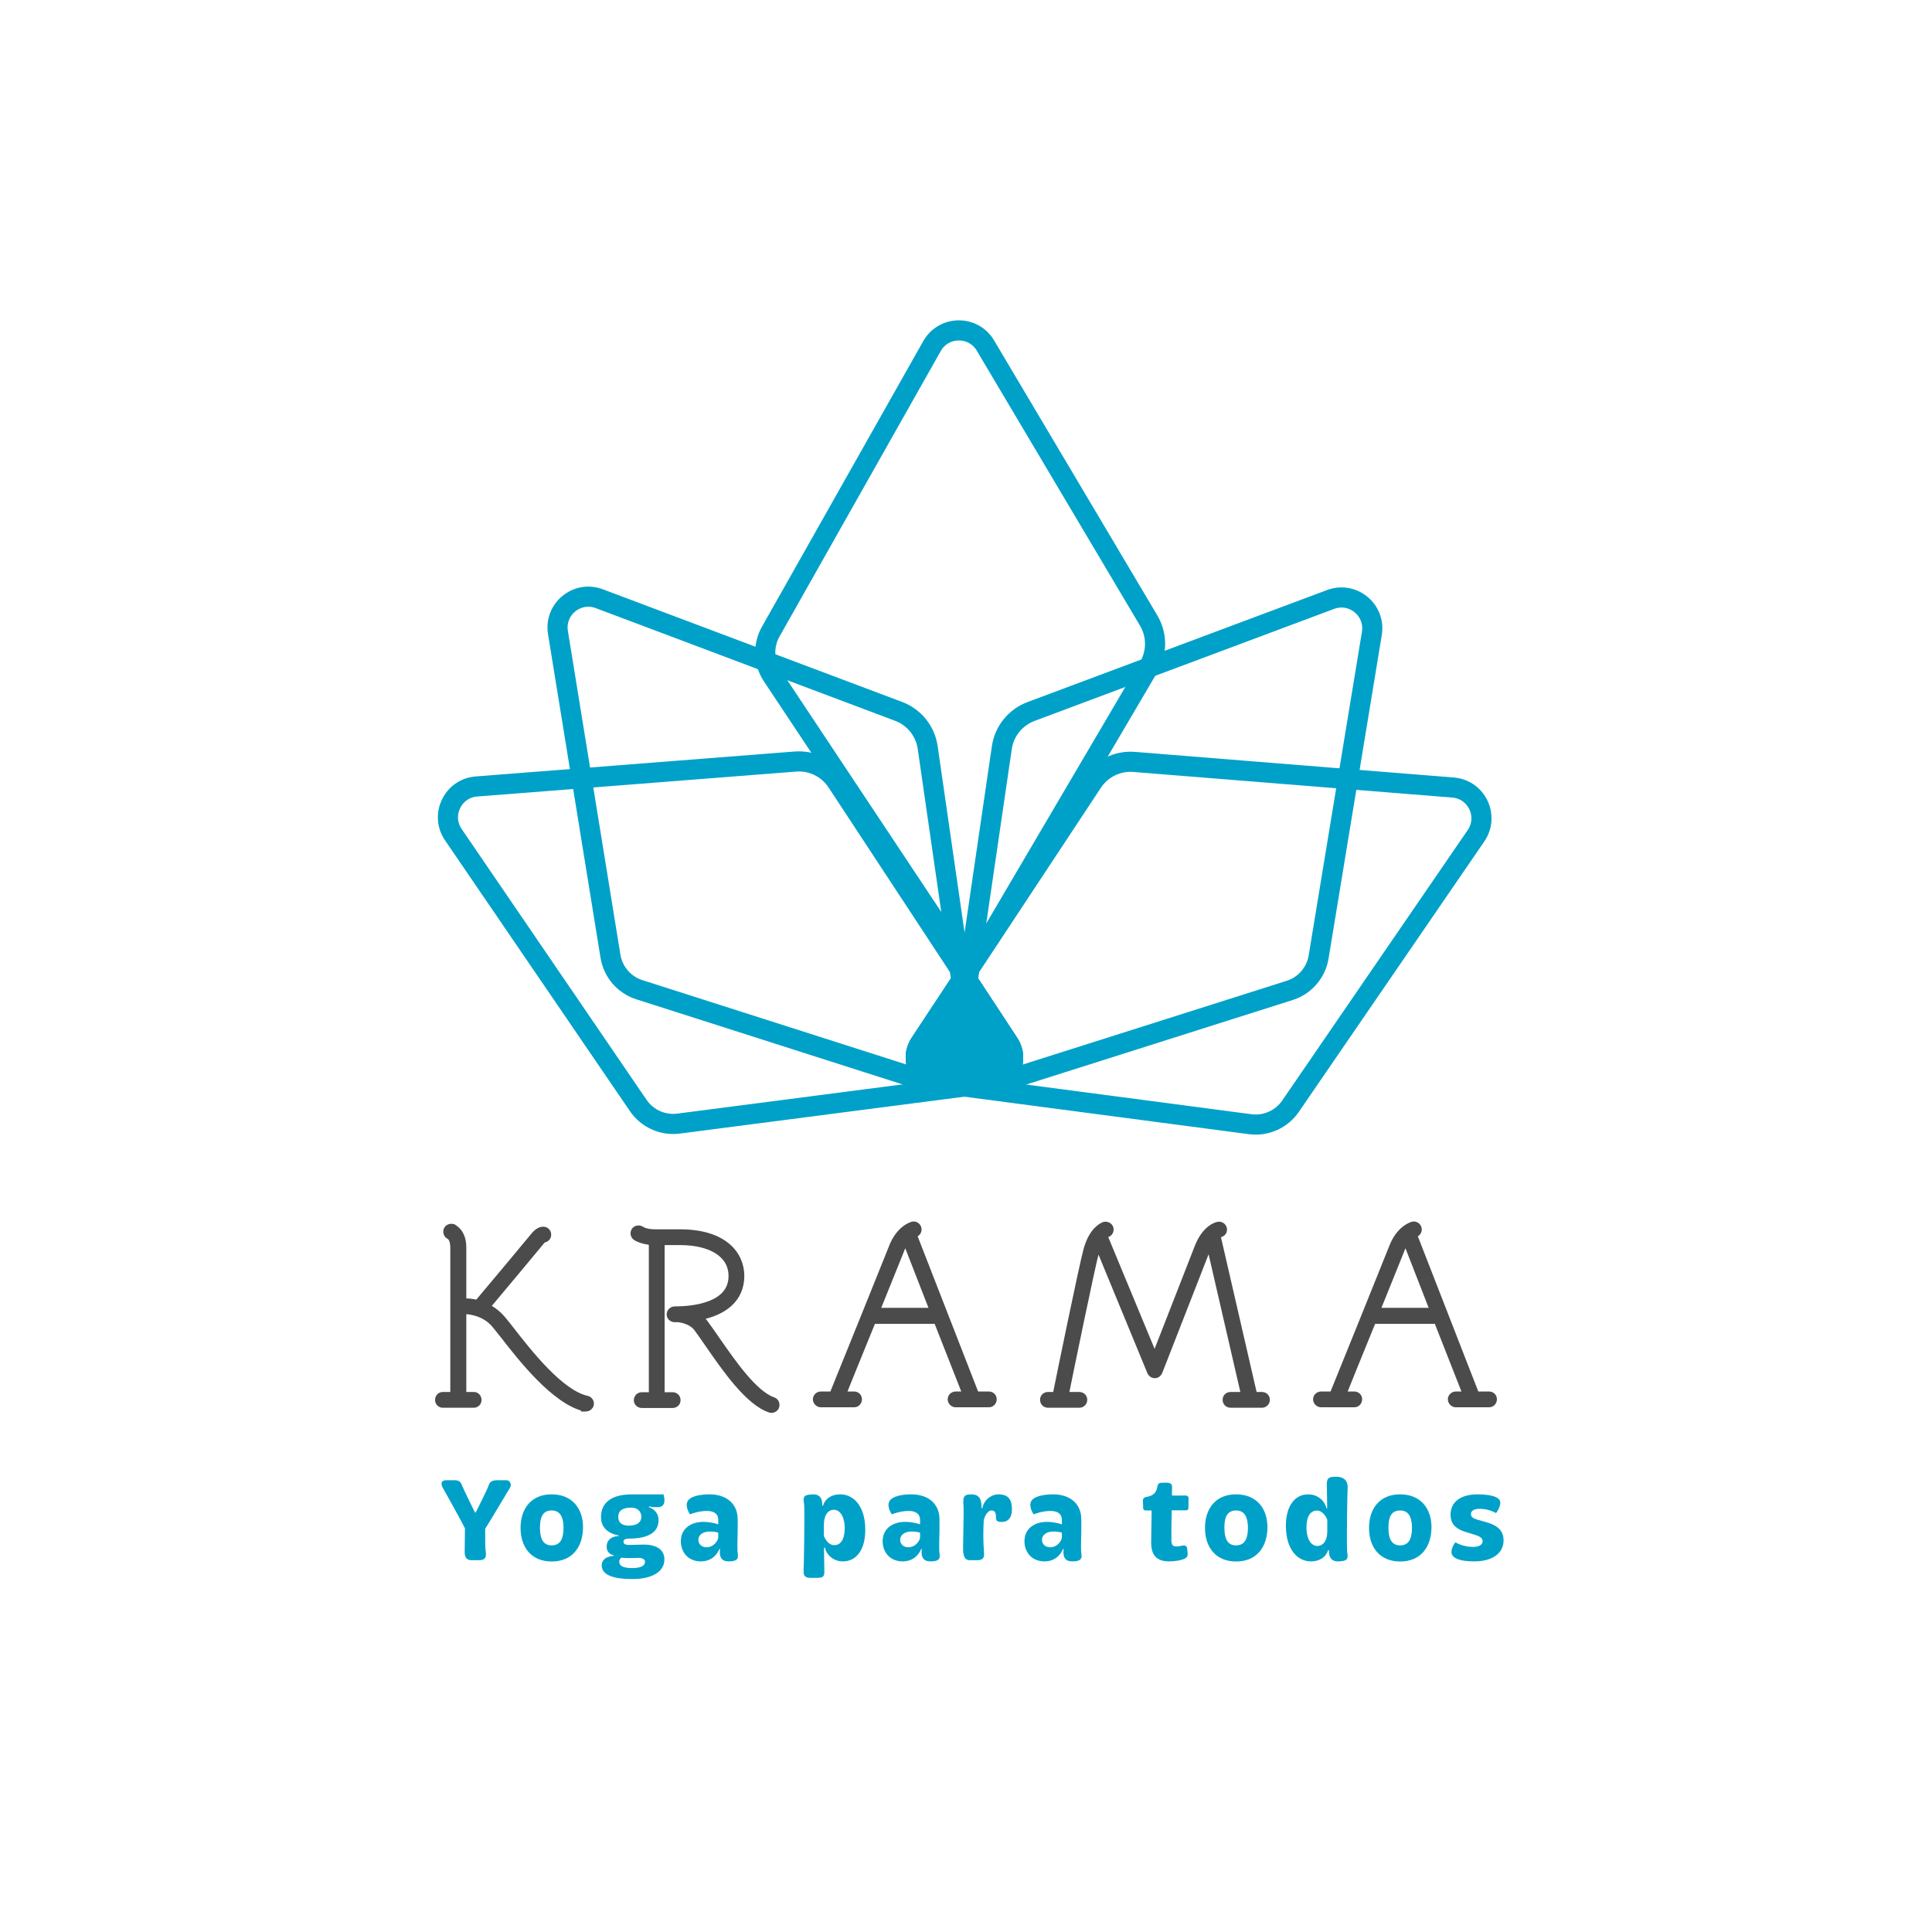 <?xml version="1.0" encoding="UTF-8"?> <svg xmlns="http://www.w3.org/2000/svg" xmlns:xlink="http://www.w3.org/1999/xlink" version="1.1" id="Layer_2" x="0px" y="0px" viewBox="0 0 1920 1920" style="enable-background:new 0 0 1920 1920;" xml:space="preserve"> <style type="text/css"> .st0{fill:#00A1C8;} .st1{fill:none;stroke:#F1F2F2;stroke-width:20;stroke-miterlimit:10;} .st2{fill:#F1F2F2;stroke:#F1F2F2;stroke-width:20;stroke-miterlimit:10;} .st3{fill:#F1F2F2;stroke:#F1F2F2;stroke-width:0.75;stroke-miterlimit:10;} .st4{stroke:#231F20;stroke-width:0.75;stroke-miterlimit:10;} .st5{fill:none;stroke:#00A1C8;stroke-width:20;stroke-miterlimit:10;} .st6{fill:#00A1C8;stroke:#00A1C8;stroke-width:20;stroke-miterlimit:10;} .st7{fill:#F1F2F2;stroke:#F1F2F2;stroke-width:8;stroke-miterlimit:10;} .st8{fill:#231F20;} .st9{fill:#4B4B4B;} .st10{fill:none;stroke:#4B4B4B;stroke-width:20;stroke-miterlimit:10;} .st11{fill:#4B4B4B;stroke:#4B4B4B;stroke-width:20;stroke-miterlimit:10;} .st12{fill:#4B4B4B;stroke:#4B4B4B;stroke-width:0.75;stroke-miterlimit:10;} .st13{fill:#4B4B4B;stroke:#4B4B4B;stroke-width:8;stroke-miterlimit:10;} .st14{fill:#00A1C8;stroke:#00A1C8;stroke-width:0.75;stroke-miterlimit:10;} .st15{fill:#00A1C8;stroke:#00A1C8;stroke-width:8;stroke-miterlimit:10;} .st16{fill:#4B4B4B;stroke:#231F20;stroke-width:8;stroke-miterlimit:10;} .st17{fill:none;stroke:#ED1C24;stroke-miterlimit:10;} </style> <g> <path class="st0" d="M462.07,1518.84c-3.74-7.71-20.22-37.05-22.09-40.44c-1.17-1.99-3.04-7.36,3.62-7.36h8.65 c5.03,0,6.31,3.27,7.25,5.96c2.45,5.84,9.93,20.69,12.5,26.06h0.82c3.04-6.31,11.34-22.55,12.74-26.76c1.17-3.39,2.69-5.26,9-5.26 h8.65c3.62,0,5.49,4.09,3.74,7.25c-3.04,4.91-20.92,35.06-24.78,41.02c0.12,3.51-0.12,15.89,0.23,19.75 c0.35,4.79,2.69,11.45-6.31,11.45h-7.36c-6.9,0-7.13-5.73-6.9-10.17C461.95,1534.62,462.07,1522.12,462.07,1518.84z"></path> <path class="st0" d="M548.2,1485.07c20.69,0,31.44,14.49,31.2,33.19c-0.23,18.93-10.52,33.54-31.09,33.54 c-20.69,0-31.09-14.61-30.97-33.66C517.47,1499.56,527.63,1485.07,548.2,1485.07z M560.01,1518.14c0-9.23-2.69-17.06-11.69-17.06 c-9.7,0-11.69,7.95-11.69,17.06c0,9.23,2.1,17.65,11.57,17.65C557.9,1535.79,560.01,1527.38,560.01,1518.14z"></path> <path class="st0" d="M610.02,1546.19v-0.58c0,0-7.13-0.82-7.13-8.65c0-10.52,12.04-10.52,12.04-10.52v-0.58 c0,0-17.53-1.87-17.65-17.76c-0.23-11.57,6.54-23.02,30.74-23.02h31.32c0,0,4.56,12.74-5.73,12.74c-3.39,0.12-6.19-0.23-8.76-0.7 l-0.12,0.58c3.39,1.29,9.7,4.56,9.7,13.09c0.12,13.09-12.15,18.23-28.98,18.23c-4.09,0-5.84,1.05-5.84,3.16 c0,1.99,1.64,3.16,5.49,3.16c1.87,0,11.92-0.35,14.73-0.35c12.27,0,20.45,4.79,20.45,14.72c0,11.34-10.63,19.52-32.02,19.52 c-18.11,0-30.15-3.74-30.27-13.44C597.87,1546.42,610.02,1546.19,610.02,1546.19z M637.37,1507.39c0-4.79-3.27-9.12-10.05-9.12 c-11.45,0-12.97,5.38-12.86,9.58c0,5.38,3.74,8.3,10.52,8.3C634.45,1516.16,637.37,1511.71,637.37,1507.39z M628.26,1558.34 c9.47,0,12.74-2.8,12.74-6.19c0-1.75-1.17-3.74-6.08-3.97c-2.92,0-7.83,0.23-10.52,0.23c-3.97,0-6.19-0.23-7.01-0.47 c-0.47,0.58-1.99,2.1-1.99,3.97C615.4,1555.66,618.32,1558.34,628.26,1558.34z"></path> <path class="st0" d="M700.13,1512.42c5.61,0.12,11.34,1.64,13.67,2.45v-4.44c0-5.84-4.09-8.88-11.34-8.88 c-8.65,0-16.71,3.39-16.71,3.39c0,0.12-6.66-9.35-1.05-14.84c3.16-2.92,10.17-5.03,20.33-5.03c17.41,0,27.58,9.7,28.05,23.72 c0.35,9.23-0.47,25.24-0.23,31.67c0.12,5.49,3.51,11.22-8.76,11.22c-6.19,0-9.7-3.27-8.53-12.27h-0.7c0,0-3.97,12.27-18.35,12.27 c-12.04,0-19.4-8.3-19.87-19.05C676.06,1519.43,686.34,1512.07,700.13,1512.42z M702.23,1537.66c6.54,0,10.63-5.38,11.57-9.35 v-5.14c-1.17-0.47-4.67-1.17-8.42-1.17c-6.31,0-11.34,3.04-11.34,8.3C694.17,1534.85,697.44,1537.66,702.23,1537.66z"></path> <path class="st0" d="M799.23,1496.29c-0.12-3.51-2.1-8.76,2.1-10.28c1.52-0.58,4.32-0.93,6.89-0.93c7.01,0,9.23,4.79,8.88,11.22 h0.82c0,0,2.57-11.22,17.18-11.22c12.86,0,24.54,11.22,24.78,34.36c0.35,19.98-8.41,32.26-22.2,32.26 c-11.57,0-17.3-9.23-17.88-13.67h-0.93c0,8.77,0.35,18.58,0.35,22.56c0.12,6.08-0.82,7.48-7.6,7.48h-6.19 c-6.43,0-7.01-3.27-6.78-7.83C798.88,1555.42,799.7,1510.2,799.23,1496.29z M829.15,1535.56c5.03,0,10.28-3.86,10.28-16.95 c0-11.8-4.91-18.23-10.75-18.23c-5.38,0-9.93,4.79-9.93,15.31v10.75C819.45,1528.08,822.61,1535.56,829.15,1535.56z"></path> <path class="st0" d="M900.67,1512.42c5.61,0.12,11.34,1.64,13.67,2.45v-4.44c0-5.84-4.09-8.88-11.34-8.88 c-8.65,0-16.71,3.39-16.71,3.39c0,0.12-6.66-9.35-1.05-14.84c3.16-2.92,10.17-5.03,20.33-5.03c17.41,0,27.58,9.7,28.05,23.72 c0.35,9.23-0.47,25.24-0.23,31.67c0.12,5.49,3.51,11.22-8.76,11.22c-6.19,0-9.7-3.27-8.53-12.27h-0.7c0,0-3.97,12.27-18.35,12.27 c-12.04,0-19.4-8.3-19.87-19.05C876.6,1519.43,886.88,1512.07,900.67,1512.42z M902.78,1537.66c6.54,0,10.63-5.38,11.57-9.35v-5.14 c-1.17-0.47-4.67-1.17-8.42-1.17c-6.31,0-11.34,3.04-11.34,8.3C894.71,1534.85,897.99,1537.66,902.78,1537.66z"></path> <path class="st0" d="M957.12,1535.91c0.23-12.97,0.58-30.15,0.47-37.05c-0.12-2.69-0.23-4.79-0.23-5.84c0-4.56,0-7.95,7.71-7.95 c8.77,0,10.4,5.38,10.4,13.79h0.7c1.75-8.3,8.88-13.79,16.25-13.79c10.52,0,13.56,6.31,13.21,16.24 c-0.35,7.48-4.32,11.8-11.45,11.1c-3.86-0.23-4.44-1.64-4.44-5.38c0-3.39-0.93-5.96-4.32-5.96c-4.32,0-7.36,6.66-7.83,10.28 c-0.47,9.93-0.58,19.75,0.23,30.15c0.35,4.21,0.93,9-6.54,9h-7.36c-4.67,0-5.73-3.04-6.31-5.96 C957,1542.45,957.12,1539.29,957.12,1535.91z"></path> <path class="st0" d="M1041.61,1512.42c5.61,0.12,11.34,1.64,13.67,2.45v-4.44c0-5.84-4.09-8.88-11.34-8.88 c-8.65,0-16.71,3.39-16.71,3.39c0,0.12-6.66-9.35-1.05-14.84c3.16-2.92,10.17-5.03,20.33-5.03c17.41,0,27.58,9.7,28.05,23.72 c0.35,9.23-0.47,25.24-0.23,31.67c0.12,5.49,3.51,11.22-8.76,11.22c-6.19,0-9.7-3.27-8.53-12.27h-0.7c0,0-3.97,12.27-18.35,12.27 c-12.04,0-19.4-8.3-19.87-19.05C1017.54,1519.43,1027.82,1512.07,1041.61,1512.42z M1043.72,1537.66c6.54,0,10.63-5.38,11.57-9.35 v-5.14c-1.17-0.47-4.67-1.17-8.42-1.17c-6.31,0-11.34,3.04-11.34,8.3C1035.65,1534.85,1038.93,1537.66,1043.72,1537.66z"></path> <path class="st0" d="M1144.46,1501.08h-5.14c-2.34,0-3.39-0.7-3.27-2.92c0.12-2.22-0.35-5.03-0.23-7.25 c0.12-1.17,0.58-2.57,3.27-3.27c9.35-1.29,10.63-7.13,11.1-10.52c0.58-2.34,1.4-3.51,4.09-3.51c3.62,0,10.75-1.4,10.52,4.09 c-0.12,2.57-0.12,6.19-0.12,8.53c2.81,0.12,8.88,0.12,12.86,0c2.8-0.12,3.62,1.17,3.62,2.81c0,2.34-0.12,5.84-0.12,9.12 c0,1.75-0.47,2.8-2.8,2.8c-4.21-0.12-12.39,0-13.79,0c-0.23,9.47-0.47,22.67-0.35,29.8c0.12,4.91,1.64,6.08,5.03,6.08 c2.34,0,4.67-0.58,6.66-0.93c2.1-0.35,3.74,0.93,3.97,2.8l0.47,4.79c0.23,2.34-0.23,3.86-2.1,5.03c-3.74,2.22-11.1,3.16-16.25,3.16 c-13.21,0-17.88-6.9-17.88-18.93C1143.99,1526.21,1144.57,1505.29,1144.46,1501.08z"></path> <path class="st0" d="M1228.37,1485.07c20.69,0,31.44,14.49,31.2,33.19c-0.23,18.93-10.52,33.54-31.09,33.54 c-20.69,0-31.09-14.61-30.97-33.66C1197.63,1499.56,1207.8,1485.07,1228.37,1485.07z M1240.17,1518.14 c0-9.23-2.69-17.06-11.69-17.06c-9.7,0-11.69,7.95-11.69,17.06c0,9.23,2.1,17.65,11.57,17.65 C1238.07,1535.79,1240.17,1527.38,1240.17,1518.14z"></path> <path class="st0" d="M1277.92,1517.32c-0.35-19.98,8.42-32.25,22.21-32.25c11.69,0,17.41,9.35,18,13.79h0.82 c0-8.76-0.35-17.06-0.35-20.92c-0.12-7.25-0.23-10.4,8.65-10.4c10.17,0,12.27,5.73,12.04,11.1c-0.35,4.91-1.05,47.92-0.58,61.82 c0,3.51,2.1,8.77-2.22,10.28c-1.4,0.58-4.21,0.94-6.78,0.94c-7.13,0-9.23-4.79-9-11.22h-0.82c0,0-2.57,11.22-17.18,11.22 C1289.84,1551.68,1278.27,1540.46,1277.92,1517.32z M1319.05,1521.88v-11.57c-0.7-1.64-3.86-9.12-10.4-9.12 c-5.03,0-10.28,3.86-10.28,16.95c0,11.8,4.91,18.23,10.75,18.23C1314.5,1536.37,1319.05,1531.58,1319.05,1521.88z"></path> <path class="st0" d="M1391.39,1485.07c20.69,0,31.44,14.49,31.2,33.19c-0.23,18.93-10.52,33.54-31.09,33.54 c-20.69,0-31.09-14.61-30.97-33.66C1360.66,1499.56,1370.82,1485.07,1391.39,1485.07z M1403.2,1518.14 c0-9.23-2.69-17.06-11.69-17.06c-9.7,0-11.69,7.95-11.69,17.06c0,9.23,2.1,17.65,11.57,17.65 C1401.09,1535.79,1403.2,1527.38,1403.2,1518.14z"></path> <path class="st0" d="M1446.44,1532.75c0,0,7.13,4.56,17.41,4.56c4.79,0,9.58-1.52,9.58-5.73c0-3.39-3.39-5.03-8.88-6.66l-7.13-2.22 c-12.62-3.62-15.89-9.93-15.89-17.41c0-12.86,10.4-20.22,26.76-20.22c17.65,0,22.44,4.32,22.67,7.71 c0.47,3.39-3.04,10.05-4.32,10.87c0,0-6.9-4.21-16.01-4.21c-3.62,0-8.77,0.7-8.77,5.26c0,2.8,1.99,4.32,6.66,5.61l7.83,2.22 c13.09,3.51,17.88,9.47,17.88,18.23c0,13.09-11.34,20.92-29.1,20.92s-22.55-4.67-22.67-9.12 C1442.35,1537.89,1445.85,1533.1,1446.44,1532.75z"></path> </g> <g> <path class="st5" d="M967.42,1078.62l-9.01,1.16l-284.03,36.83c-15.68,2.04-31.17-4.93-40.09-17.99L450.33,829.2 c-12.78-19.2-0.59-45.15,22.36-47.54L578,773.44l212.36-16.62c16.49-1.29,32.34,6.45,41.4,20.26l121.88,185.41l4.89,7.45l3.15,4.79 l-3.18,21.56l-3.1-21.6l-41.14,62.27c-10.37,15.74-0.71,36.96,17.97,39.39l17.2,2.25c3.37-1.13,6.42-3.01,9.01-5.42 C961.01,1075.64,964.09,1077.48,967.42,1078.62z"></path> <path class="st5" d="M932.24,1076.35l17.2,2.25c-4.93,1.73-10.5,1.98-16.1,0.2l-297.97-95.23c-15.07-4.8-26.16-17.69-28.69-33.26 L578,773.44l-23.57-145.19c-3.45-22.81,18.59-41.12,40.4-33.54l166.63,62.71c0,0,0,0,0,0.04l131.6,49.51 c15.46,5.83,26.51,19.57,28.87,35.92l28.59,198.04l0,0.04l3.13,21.53l1.76,12.2l-41.14,62.27 C903.89,1052.7,913.55,1073.92,932.24,1076.35z"></path> <path class="st6" d="M984.59,1076.41l-17.17,2.22c-3.33-1.14-6.42-2.99-8.97-5.44c-2.59,2.41-5.64,4.29-9.01,5.42l-17.2-2.25 c-18.69-2.43-28.35-23.65-17.97-39.39l41.14-62.27l3.1,21.6l3.18-21.56l40.97,62.32 C1013.02,1052.82,1003.32,1074.01,984.59,1076.41z"></path> <path class="st5" d="M1467.03,830.28l-184.51,269.04c-8.95,13.04-24.46,19.98-40.13,17.9l-283.98-37.44l-8.97-1.18 c3.37-1.13,6.42-3.01,9.01-5.42c2.55,2.45,5.64,4.3,8.97,5.44l17.17-2.22c18.73-2.39,28.43-23.59,18.06-39.35l-40.97-62.32 l-3.18,21.56l-3.1-21.6l3.13-4.75l4.94-7.48l122.24-185.11c9.13-13.79,24.99-21.5,41.45-20.17l212.36,17.07l105.26,8.45 C1467.75,785.13,1479.89,811.11,1467.03,830.28z"></path> <path class="st5" d="M1363.4,629.11l-23.88,145.14l-29.1,176.81c-2.57,15.57-13.68,28.43-28.73,33.2l-298.17,94.59 c-5.61,1.77-11.17,1.51-16.1-0.23l17.17-2.22c18.73-2.39,28.43-23.59,18.06-39.35l-40.97-62.32l1.79-12.27l2.82-19.26l29.33-200.25 c2.39-16.35,13.51-30.06,28.98-35.86l116.66-43.64l0.04,0l181.74-67.97C1344.86,587.95,1366.9,606.31,1363.4,629.11z"></path> <path class="st5" d="M1141.64,662.82c8.37-14.24,8.34-31.9-0.09-46.1L978.91,342.71c-12.29-19.55-40.95-19.04-52.53,0.94 L765.93,627.72c-7.78,13.77-7.16,30.74,1.59,43.91l173.11,260.54c10.44,15.71,33.72,15.07,43.29-1.18L1141.64,662.82z"></path> </g> <g> <path class="st13" d="M440.09,1395.01c-2.1,0-3.73-1.63-3.73-3.73c0-2.33,1.63-3.96,3.73-3.96h11.41v-147.68 c0-9.78-4.43-11.88-4.66-11.88c-1.86-0.93-2.8-3.26-2.1-5.12c0.7-1.86,2.79-2.79,4.89-2.33c0.23,0.23,9.78,3.73,9.78,19.33v147.68 h11.41c2.1,0,3.73,1.63,3.73,3.96c0,2.1-1.63,3.73-3.73,3.73H440.09z M581.48,1398.74c-29.58-6.76-62.89-49.38-80.6-72.21 l-8.62-10.71c-11.18-13.28-28.19-13.74-28.42-13.74c-2.1,0-3.73-1.86-3.73-3.96s1.86-3.73,3.96-3.73c0.47,0,4.89,0,10.72,1.63 c9.32-10.95,53.11-63.36,55.67-66.62c4.66-6.06,8.39-6.52,9.55-6.29c2.1,0,3.73,1.63,3.73,3.73c0.23,2.1-1.4,3.73-3.26,3.96 c-0.23,0-1.86,0.7-3.96,3.49c-2.56,3.26-41.93,50.31-54.04,64.76c5.36,2.33,10.95,6.29,15.84,11.88c2.1,2.33,5.12,6.29,8.62,10.72 c17.24,22.13,49.38,63.59,76.17,69.42c2.1,0.47,3.49,2.56,3.03,4.66c-0.47,1.86-2.1,3.03-3.96,3.03H581.48z"></path> <path class="st13" d="M637.85,1395.25c-2.1,0-3.96-1.63-3.96-3.73c0-2.33,1.86-3.96,3.96-3.96h10.95v-154.21 c-10.48-0.47-16.07-4.19-16.54-4.43c-1.86-1.4-2.1-3.73-0.93-5.59c1.17-1.63,3.73-1.86,5.36-0.93c0.23,0.23,4.89,3.26,13.74,3.26 h25.16c44.26,0,60.1,21.9,60.1,42.4c0,21.43-15.37,35.64-43.09,40.3c2.56,1.63,4.89,3.73,6.99,6.52 c3.26,4.43,7.45,10.25,11.88,16.77c15.84,22.83,37.74,54.51,56.6,60.8c2.1,0.7,3.03,3.03,2.33,5.12c-0.47,1.63-2.1,2.56-3.73,2.56 c-0.23,0-0.7,0-1.17-0.23c-21.43-7.22-44.03-40.07-60.56-63.83c-4.43-6.52-8.39-12.11-11.65-16.54 c-5.59-7.45-15.61-9.08-18.87-9.55h-3.96c-2.1,0-3.96-1.63-3.96-3.73s1.86-3.96,3.96-3.96c17.24,0,57.54-3.26,57.54-34.24 c0-21.43-20.03-34.71-52.41-34.71h-19.1v154.21h11.88c2.33,0,3.96,1.63,3.96,3.96c0,2.1-1.63,3.73-3.96,3.73H637.85z"></path> <path class="st13" d="M949.75,1394.55c-2.1,0-3.96-1.86-3.96-3.96s1.86-3.73,3.96-3.73h11.41l-29.58-75.24h-64.76 c-12.58,30.75-25.62,62.89-30.52,75.24h12.58c2.1,0,3.73,1.63,3.73,3.73s-1.63,3.96-3.73,3.96h-33.08c-2.1,0-3.96-1.86-3.96-3.96 s1.86-3.73,3.96-3.73h12.11c7.22-17.7,53.81-133.01,58.93-146.05c7.22-19.57,19.8-22.59,20.27-22.83c2.1-0.47,4.19,0.93,4.66,3.03 c0.47,1.86-0.7,3.96-2.8,4.66c-0.23,0-0.93,0.23-2.1,0.93l62.43,160.26h13.51c2.1,0,3.73,1.63,3.73,3.73s-1.63,3.96-3.73,3.96 H949.75z M928.55,1303.7l-27.95-71.75c-2.33,2.56-4.66,6.29-6.52,11.65l-24.23,60.1H928.55z"></path> <path class="st13" d="M1222.99,1395.01c-2.33,0-3.96-1.63-3.96-3.96c0-2.1,1.63-3.73,3.96-3.73h14.67l-35.17-152.58 c-2.56,4.19-4.19,7.92-4.19,7.92l-47.05,120.43c-0.7,1.63-2.1,2.56-3.49,2.56h-0.23c-1.4,0-2.8-0.93-3.49-2.33l-52.64-127.65 c-1.17,2.1-2.1,4.89-3.03,7.92c-3.73,12.81-25.86,120.66-30.52,143.72h14.68c2.33,0,3.96,1.63,3.96,3.73 c0,2.33-1.63,3.96-3.96,3.96h-30.98c-2.33,0-3.96-1.63-3.96-3.96c0-2.1,1.63-3.73,3.96-3.73h8.39 c3.96-19.8,27.02-132.31,30.98-145.82c5.59-19.33,15.61-22.83,16.77-23.29c2.1-0.47,4.19,0.7,4.89,2.56 c0.47,2.1-0.47,4.19-2.56,4.89c-0.23,0-1.4,0.7-3.49,2.56l51.01,122.99l43.56-111.58c7.45-18.87,18.4-21.2,19.57-21.43 c2.1-0.47,4.19,0.93,4.66,3.03s-0.93,3.96-3.03,4.43c-1.16,0.47-2.33,0.93-3.49,1.86l36.8,159.8h8.39c2.33,0,3.96,1.63,3.96,3.73 c0,2.33-1.63,3.96-3.96,3.96H1222.99z"></path> <path class="st13" d="M1446.83,1394.55c-2.1,0-3.96-1.86-3.96-3.96s1.86-3.73,3.96-3.73h11.41l-29.58-75.24h-64.76 c-12.58,30.75-25.62,62.89-30.52,75.24h12.58c2.1,0,3.73,1.63,3.73,3.73s-1.63,3.96-3.73,3.96h-33.08c-2.1,0-3.96-1.86-3.96-3.96 s1.86-3.73,3.96-3.73h12.11c7.22-17.7,53.81-133.01,58.93-146.05c7.22-19.57,19.8-22.59,20.27-22.83c2.1-0.47,4.19,0.93,4.66,3.03 c0.47,1.86-0.7,3.96-2.79,4.66c-0.23,0-0.93,0.23-2.1,0.93l62.43,160.26h13.51c2.1,0,3.73,1.63,3.73,3.73s-1.63,3.96-3.73,3.96 H1446.83z M1425.64,1303.7l-27.95-71.75c-2.33,2.56-4.66,6.29-6.52,11.65l-24.23,60.1H1425.64z"></path> </g> </svg> 